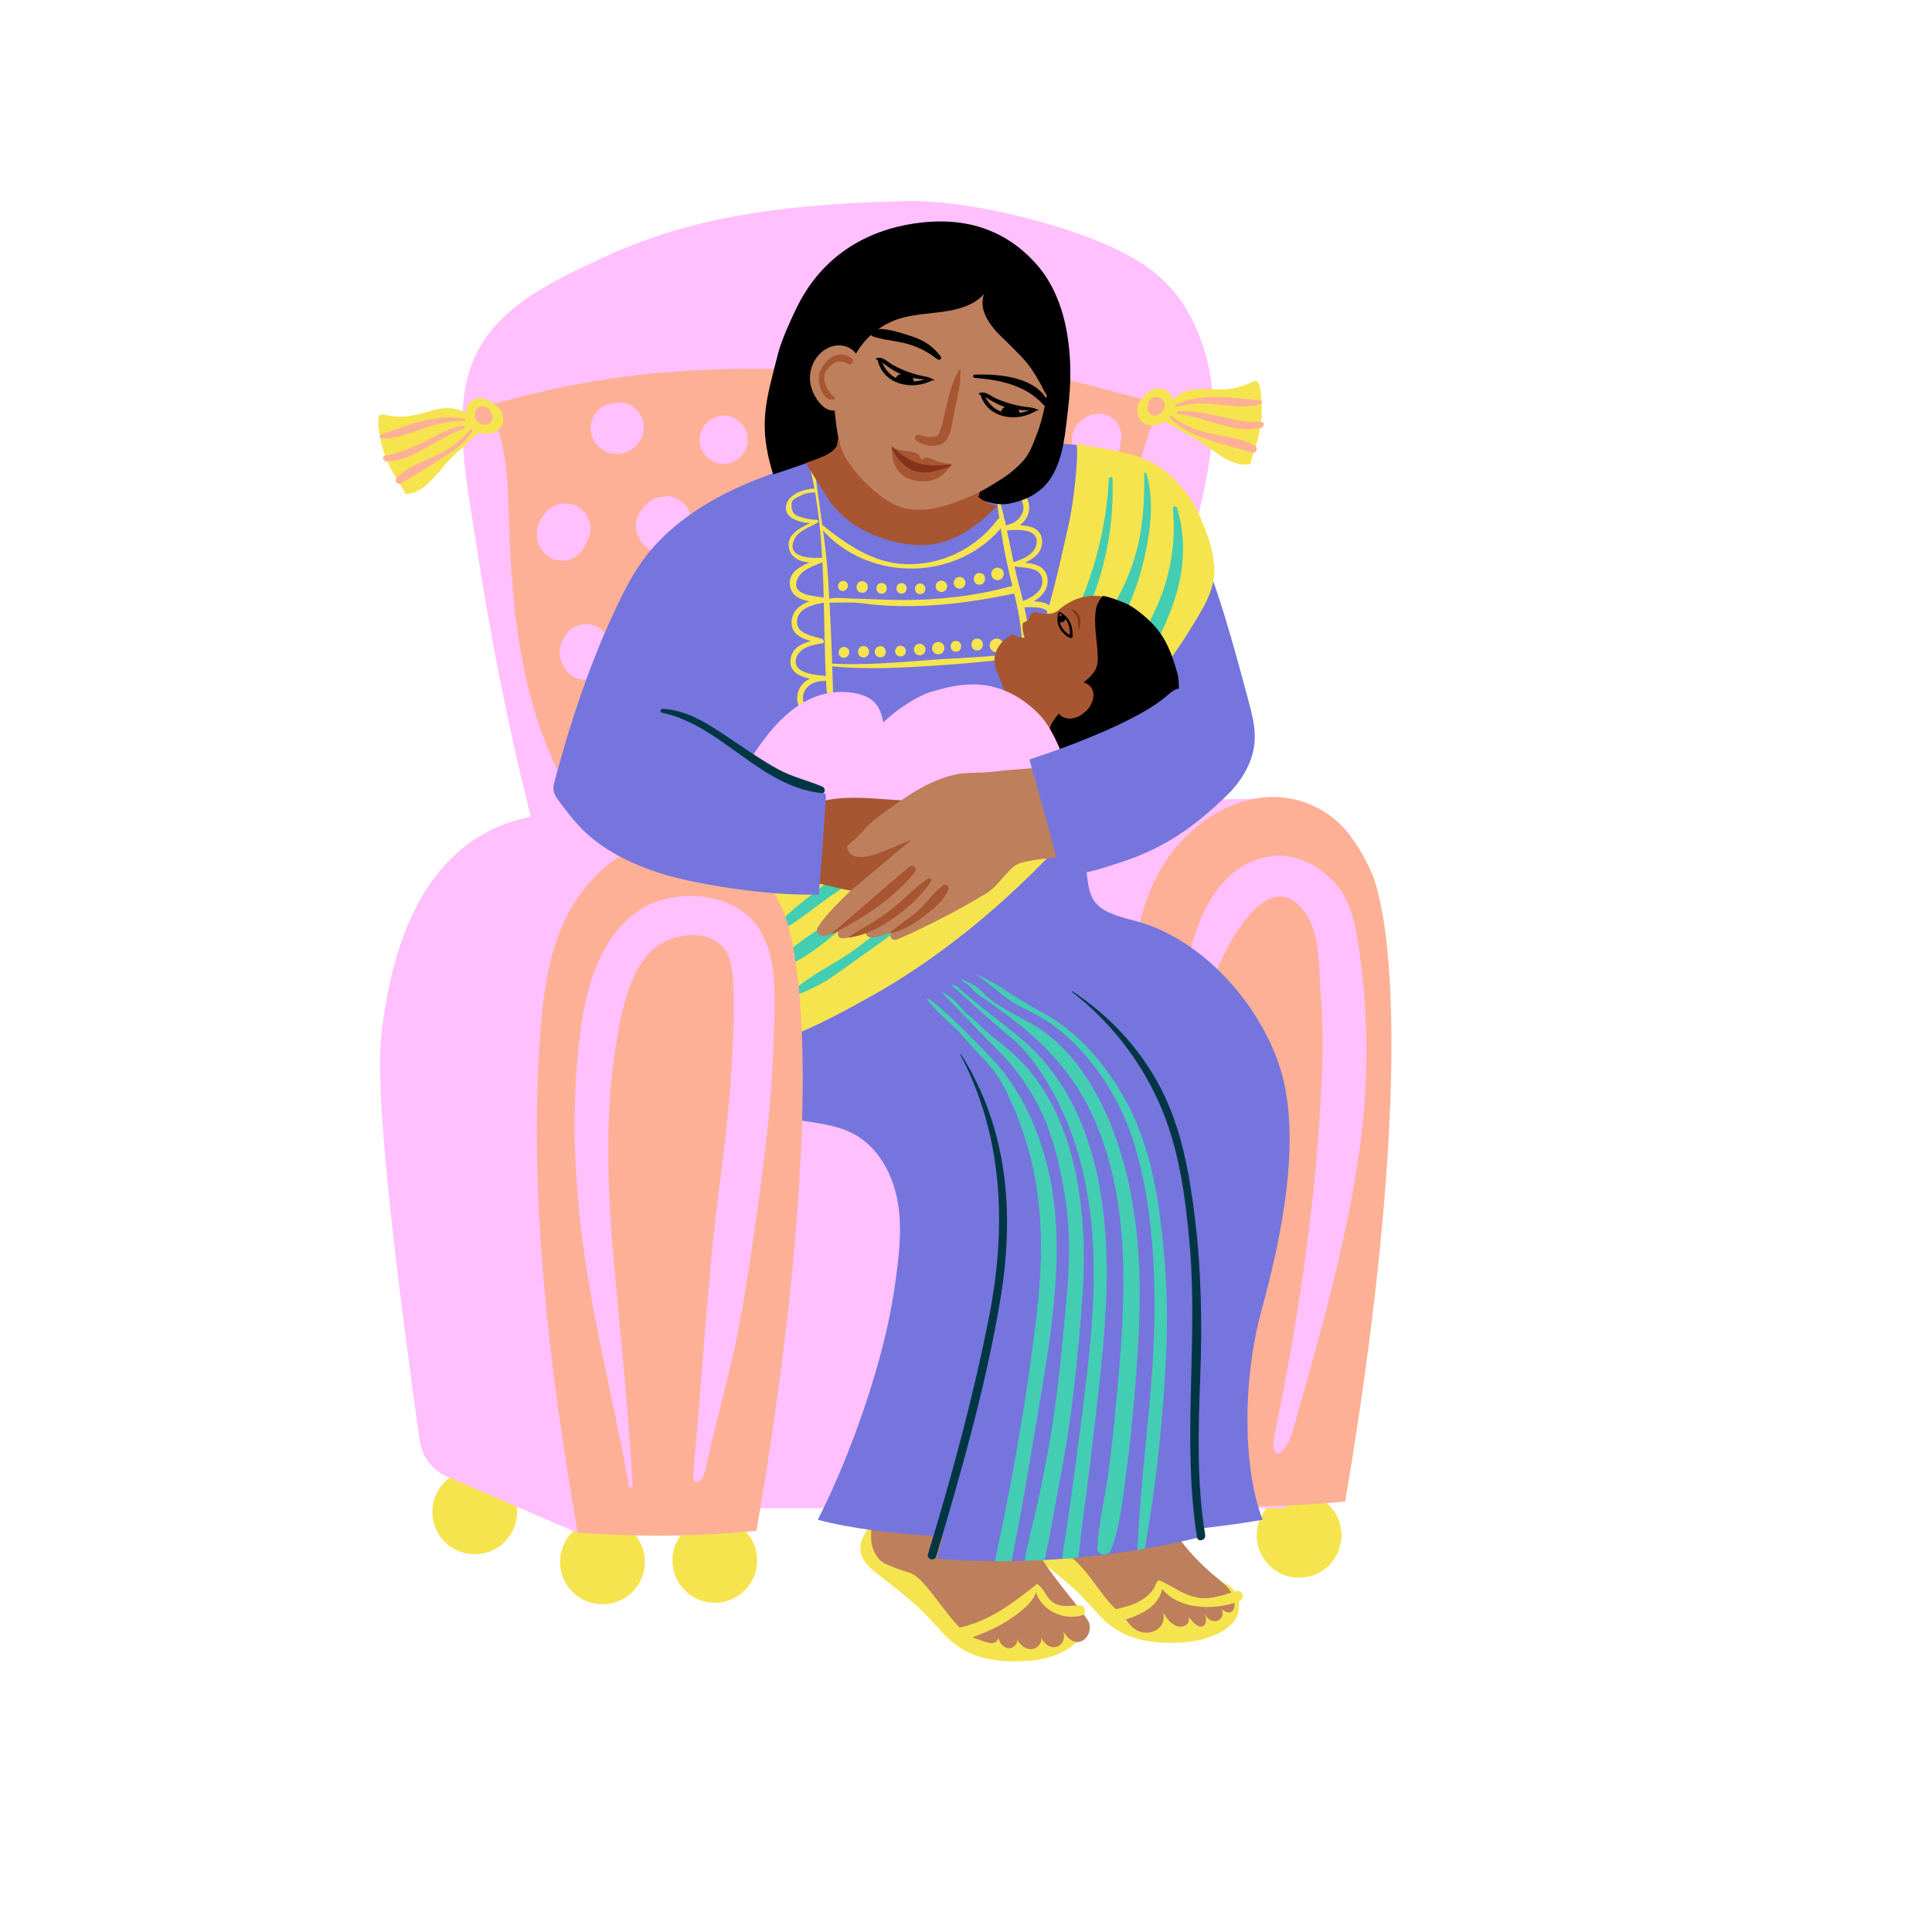 <?xml version="1.0" encoding="UTF-8"?>
<svg id="Illustrations" xmlns="http://www.w3.org/2000/svg" xmlns:xlink="http://www.w3.org/1999/xlink" viewBox="0 0 566.93 566.93">
  <defs>
    <style>
      .cls-1 {
        fill: none;
      }

      .cls-2 {
        fill: #43cdb3;
      }

      .cls-3 {
        fill: #f5e44e;
      }

      .cls-4 {
        fill: #003643;
      }

      .cls-5 {
        fill: #fdb095;
      }

      .cls-6 {
        fill: #7575dd;
      }

      .cls-7 {
        fill: #ffc0fd;
      }

      .cls-8 {
        fill: #84331a;
      }

      .cls-9 {
        fill: #a85631;
      }

      .cls-10 {
        fill: #be7f5d;
      }

      .cls-11 {
        clip-path: url(#clippath);
      }
    </style>
    <clipPath id="clippath">
      <path class="cls-1" d="M370.17,384.54c5.72-20.78,11.91-50.09,5.61-70.7-5.65-18.5-22.72-38.63-43.17-43.74-17.57-4.39-11.27-8.05-16.47-32.95l-121.17,75.57c11.57,8.1,24.96,13.57,38.89,15.89,5.71.95,11.67,1.43,16.76,4.2,7.28,3.96,11.54,12.07,12.88,20.25,1.34,8.17.18,16.53-.98,24.73-3.05,21.5-13.03,49.6-22.55,68.17,9.74,2.61,22.6,4.16,36.69,4.91-.53,2.19-1.1,4.37-1.75,6.52,26.23,2.02,52.77-.21,78.3-6.58-.13-.79-.26-1.57-.4-2.36,6.55-.73,12.53-1.57,17.69-2.48-5.72-14.77-6.03-40.64-.31-61.42Z"/>
    </clipPath>
  </defs>
  <path class="cls-3" d="M299.85,443.98c-3.66,5.88-.98,9.11,3.74,12.75,13.13,10.12,13.73,11.59,18.73,17.01,5.17,5.6,11,7.85,18.53,8.27,6.72.37,16.13-.54,20.86-5.79,3.93-4.36,1.42-12.27-5.01-12.09-4.79.13-8.73,2.33-13.64,1.55-4.31-.69-8.53-2.71-12.31-4.82-3.87-2.17-7.36-4.91-10.87-7.61-1.96-1.51-3.89-3.06-5.89-4.53-.96-.8-1.97-1.52-3.02-2.18-1.62-1.36-1.94-1.29-.96.21.41-5.65-7.48-7.07-10.16-2.75h0Z"/>
  <path class="cls-10" d="M302.76,437.53c-1.21,4.15-2.37,8.79-.39,12.62,1.62,3.12,3.14,3.29,6.39,4.63,3.25,1.33,4.26.84,6.83,3.24,3.76,3.5,6.45,8.1,9.76,12,1.47,1.74,3.33,3.19,4.75,4.92,1.35,1.63,2.28,3.16,4.45,3.86,1.91.61,4.18.26,5.62-1.14,1.44-1.4,1.81-3.87.62-5.48.51,1.1,1.17,2.13,1.96,3.05.7.82,1.53,1.57,2.55,1.92s2.25.21,3.01-.55.81-2.2-.05-2.85c.57.8,1.2,1.56,1.88,2.28.8.84,2.03,1.66,3.02,1.06,1.06-.64.79-2.22.39-3.39.36.54.74,1.1,1.26,1.49.91.67,2.27.72,3.15,0,.88-.71,1.1-2.15.4-3.03.88.66,2.06,1.35,3,.79.55-.33.81-1,.88-1.64.49-4.39-3.67-7.01-6.48-9.42-3.33-2.86-6.38-6.05-9.07-9.52-.91-1.17-1.79-2.38-2.43-3.72-1.94-4.04-1.6-8.76-1.21-13.22"/>
  <path class="cls-3" d="M339.94,463.81c-.76.55-.81,1.33-1.28,2.15-.75,1.31-1.86,2.34-3.1,3.18-2.8,1.91-5.98,2.64-9.25,3.25-2.4.44-1.4,4.37,1.02,3.71,3.85-1.06,8.3-2.39,11.23-5.28,1.35-1.33,3.98-5.56,1.53-7.01-.04-.02-.1-.03-.14,0h0Z"/>
  <path class="cls-3" d="M339.79,464.43c4.4,8.13,16.32,8.29,23.81,5.48,1.83-.69,1.14-3.51-.82-2.98-3.67.98-7.04,2.47-10.91,1.94-4.57-.63-7.45-3.28-11.45-5.06-.4-.18-.86.2-.63.63h0Z"/>
  <path class="cls-3" d="M254.15,449.42c-3.66,5.88-.98,9.11,3.74,12.75,13.13,10.12,13.73,11.59,18.73,17.01,5.17,5.6,11,7.85,18.53,8.27,6.72.37,16.13-.54,20.86-5.79,3.93-4.36,1.42-12.27-5.01-12.09-4.79.13-8.73,2.33-13.64,1.55-4.31-.69-8.53-2.71-12.31-4.82-3.87-2.17-7.36-4.91-10.87-7.61-1.96-1.51-3.89-3.06-5.89-4.53-.96-.8-1.97-1.52-3.02-2.18-1.62-1.36-1.94-1.29-.96.21.41-5.65-7.48-7.07-10.16-2.75h0Z"/>
  <path class="cls-10" d="M257.06,442.97c-1.21,4.15-2.37,8.79-.39,12.62,1.62,3.12,3.14,3.29,6.39,4.63,3.25,1.33,4.26.84,6.83,3.24,3.83,3.57,9.34,12.67,13.55,15.78,1.67,1.23,3.68,1.92,5.66,2.54.8.25,1.64.5,2.46.31.81-.19,1.55-.99,1.35-1.8.23,1.57,1.33,3.13,2.9,3.36,1.57.22,3.23-1.51,2.54-2.94.68,1.72,2.27,3.2,4.12,3.22,1.85.02,3.61-1.92,2.99-3.67.52,1.59,1.92,2.99,3.59,3.08,2.48.14,3.73-2.41,2.94-4.48,1.14,1.56,2.73,3.31,4.63,2.94,2.88-.55,3.99-4.27,2.54-6.44-1.86-2.75-4.15-5.47-6.24-8.1-5.34-6.71-10.17-13.83-14.43-21.28"/>
  <path class="cls-3" d="M304.19,464.94c-7.59,5.88-13.88,10.89-23.58,12.89-2.4.5-1.39,4.35,1.02,3.71,5.41-1.44,10.83-3.67,15.43-6.89,3.29-2.3,7.26-5.29,7.37-9.61,0-.13-.15-.17-.24-.1h0Z"/>
  <path class="cls-3" d="M303.88,465.35c-.33,2.91,2.28,6.14,4.7,7.48,2.77,1.54,5.53,2.01,8.66,1.26,1.69-.4,1.34-3.08-.41-3.04-2.6.06-4.85.69-7.3-.53-2.48-1.23-2.83-4.08-4.96-5.56-.32-.22-.65.08-.69.39h0Z"/>
  <circle class="cls-3" cx="139.31" cy="443.65" r="12.44"/>
  <circle class="cls-3" cx="209.75" cy="457.88" r="12.44"/>
  <circle class="cls-3" cx="176.78" cy="458.32" r="12.44"/>
  <circle class="cls-3" cx="381.21" cy="450.52" r="12.44"/>
  <polygon class="cls-7" points="377.46 442.55 217.98 442.55 217.98 236.92 374.95 234.29 377.46 442.55"/>
  <path class="cls-5" d="M403.79,259.76c-1.38-4.87-4.56-10.39-7.49-14.42-5.85-8.05-15.78-12.27-25.36-11.35-9.58.92-18.49,6.3-25.03,13.72-11.68,13.25-13.71,31.17-14.82,48.47-3.07,47.64,3.23,98.23,11.19,145.03,18.89,1.19,33.81,1.19,52.46-.62,14.67-86.35,17.05-152.54,9.06-180.83Z"/>
  <path class="cls-7" d="M354.81,290.81c2.65-9.09,16.85-40.04,28.6-22.38,3.9,5.86,3.6,15.61,4.09,22.4.61,8.29.72,16.61.38,24.92-1.43,34.8-6.71,70.77-13.79,104.75-1.85,8.87,3.07,7.46,5.41-1.08,5.05-18.4,18.75-62.64,20.96-96.31,1.03-15.74.48-31.46-2.02-47.05-1.11-6.93-2.83-13.41-8.1-18.42-4.69-4.47-10.89-7.28-17.43-6.37-17.45,2.44-24.16,23.62-25.31,38.57-.32,4.22,6.08,4.84,7.21.98h0Z"/>
  <path class="cls-6" d="M370.17,384.54c5.72-20.78,11.91-50.09,5.61-70.7-5.65-18.5-22.72-38.63-43.17-43.74-17.57-4.39-11.27-8.05-16.47-32.95l-121.17,75.57c11.57,8.1,24.96,13.57,38.89,15.89,5.71.95,11.67,1.43,16.76,4.2,7.28,3.96,11.54,12.07,12.88,20.25,1.34,8.17.18,16.53-.98,24.73-3.05,21.5-13.03,49.6-22.55,68.17,9.74,2.61,22.6,4.16,36.69,4.91-.53,2.19-1.1,4.37-1.75,6.52,26.23,2.02,52.77-.21,78.3-6.58-.13-.79-.26-1.57-.4-2.36,6.55-.73,12.53-1.57,17.69-2.48-5.72-14.77-6.03-40.64-.31-61.42Z"/>
  <path class="cls-3" d="M196.53,252.73c4.78,9.67,8.06,20.07,9.76,30.72.85,5.32,1.31,10.71,1.35,16.1.01,1.77.96,14.25.29,14.55,5.85-2.41,11.7-4.82,17.55-7.24,5.16-2.13,10.32-4.26,15.35-6.68,4.6-2.22,9.08-4.69,13.55-7.15,24.26-13.36,47.81-33.5,67.98-58.19"/>
  <path class="cls-2" d="M228.75,273.28c4.72-2.47,8.9-5.92,13.2-9.06,3.94-2.87,8.37-5.38,11.9-8.75,1.45-1.38-.39-3.46-2.04-2.65-4.71,2.3-8.96,6.14-13.11,9.34-3.89,3-7.82,6.01-10.96,9.79-.6.72.14,1.79,1.02,1.33h0Z"/>
  <path class="cls-2" d="M231.14,283.3c5.74-2.43,10.88-6.77,15.67-10.72,5.06-4.17,11.22-8.17,15.61-13.05.89-.99-.25-2.67-1.48-1.91-5.73,3.5-10.68,8.4-16.3,12.16-5.16,3.46-10.87,6.82-15.26,11.24-1.25,1.26.33,2.89,1.76,2.28h0Z"/>
  <path class="cls-2" d="M230.43,293.41c4.79-2.03,9.09-3.61,13.47-6.55,3.7-2.48,7.24-5.18,10.89-7.73,7.11-4.98,14.2-10.35,20.06-16.78,1.51-1.66-.78-3.93-2.45-2.45-6.61,5.85-12.79,12.15-19.86,17.49-3.5,2.64-7.25,4.93-11.04,7.13-4.15,2.42-7.68,5.26-11.59,8-.55.39-.08,1.15.52.89h0Z"/>
  <path class="cls-7" d="M333.06,222.04c5.39-20.46,10.78-40.93,16.17-61.39,5.05-19.16,10.07-39.78,3.94-58.57-5.44-16.67-14.43-24.29-29.78-30.82-15.35-6.53-40.93-12.7-57.44-12.26-30.35.8-60.11,3.26-88.02,16.17-16.02,7.41-33.32,15.25-39.52,31.77-5.73,15.27-1.05,36.7,1.38,52.82,5.73,38.05,14.03,75.7,24.83,112.63.22-1.21.43-2.42.65-3.63"/>
  <path class="cls-7" d="M209.55,246.82c-11.98-3.73-24.09-7.49-36.58-8.29-12.48-.81-25.56,1.59-35.71,9.2-16.92,12.68-22.87,35.14-25.34,55.62-2.54,20.99,7.43,91.58,11.18,119.13.68,4.97,3.9,9.16,8.41,10.96l38,16.37,40.04-202.99Z"/>
  <path class="cls-5" d="M231.03,270.69c-1.38-4.81-4.56-10.26-7.49-14.24-5.85-7.94-15.78-12.11-25.36-11.2-9.58.91-18.49,6.22-25.03,13.55-11.68,13.08-13.71,30.77-14.82,47.84-3.07,47.03,3.23,96.98,11.19,143.17,18.89,1.18,33.81,1.18,52.46-.61,14.67-85.24,17.05-150.59,9.06-178.51Z"/>
  <path class="cls-5" d="M321.43,174.52c6.21-18.69,12.42-37.37,18.64-56.06-28.56-7.7-52.71-14.37-80.03-14.03-9.91.12-18.86,4.27-28.77,3.96-58.33-1.85-87.47,12.16-88.83,10.06,6.46,9.97,6.61,22.58,6.94,34.46.79,28.74,4.23,58.62,19.69,82.85"/>
  <path class="cls-7" d="M175.49,194.05l.14-.34c-1.14,1.14-2.28,2.28-3.41,3.41l.24-.04c-2.39-2.39-4.79-4.79-7.18-7.18-.06.36-.13.73-.19,1.09l-.24,1.78c-.03.92.16,1.78.58,2.58.16.57.45,1.06.86,1.48.47.73,1.1,1.3,1.88,1.73,1.05.56,2.19.86,3.38.91.92.03,1.78-.16,2.58-.58.83-.27,1.55-.73,2.16-1.39.49-.51,1.13-1.31,1.4-1.77.4-.68.62-1.39.85-2.12.14-.45.28-.9.43-1.34l.26-1.92c.04-.99-.17-1.92-.62-2.78-.17-.61-.48-1.14-.93-1.59-.51-.79-1.18-1.41-2.03-1.86-1.13-.6-2.36-.93-3.64-.99-.99-.04-1.92.17-2.78.62-.9.29-1.67.79-2.32,1.49-.92.81-1.49,1.83-1.96,2.93-.44,1.03-.43,1.03-.58,2.15-.16,1.23-.11,1.88.18,3.24.23.96.67,1.79,1.32,2.5.52.8,1.21,1.43,2.07,1.9.59.25,1.17.49,1.76.74.98.31,1.96.35,2.94.13.66,0,1.28-.17,1.86-.5.91-.3,1.7-.8,2.37-1.52,1.35-1.47,2.09-3.19,2.16-5.21,0-.24.02-.49.05-.73l-.26,1.95c.03-.15.06-.28.12-.42l-.73,1.73.07-.13c-4.49-1.21-8.97-2.43-13.46-3.64-.08,1.41-.25,2.83.31,4.19,3.28-2.52,6.56-5.04,9.84-7.57-.36-.19-.71-.38-1.07-.58-1.8-.96-4.11-1.15-5.9,0-1.28.83-2.27,1.99-2.68,3.49s-.18,3.19.59,4.5c.52.88,1.22,1.58,2.1,2.1.91.53,1.89.79,2.95.8h.02c-1.41-.8-2.81-1.61-4.22-2.42l.14.31c.25.32.49.64.74.96l.96.74c.92.54,1.97.7,3.02.56.85-.11,1.56-.41,2.24-.93.36-.21.64-.49.85-.85.42-.46.7-.99.85-1.61h0Z"/>
  <path class="cls-7" d="M161.35,152.1c-.23.19-.75.9-.91,1.16-.56.87-.55,1.26-.67,2.14-.14,1.08-.02,2.05.4,3.06.5,1.18,1.29,2.16,2.4,2.83.9.54,2.06.84,3.11.82,3.14-.06,5.75-2.31,6.58-5.29.33-1.21.33-2.42,0-3.63-.21-.89-.62-1.66-1.22-2.32-.48-.74-1.12-1.33-1.92-1.76-1.07-.62-2.22-.93-3.45-.93-2.74-.2-5.63,1.87-6.95,4.18-.75,1.33-1.17,2.65-1.18,4.19,0,.89.04,1.85.39,2.68l.73,1.74,1.14,1.47c.49.38.98.76,1.47,1.14.83.53,1.74.82,2.7.86.64.17,1.29.17,1.93,0,.66,0,1.27-.17,1.84-.5.62-.17,1.15-.48,1.6-.94.79-.51,1.42-1.19,1.87-2.04.35-.71.71-1.42,1.06-2.13.25-.59.5-1.18.75-1.77.31-.98.35-1.97.13-2.95,0-.67-.17-1.29-.51-1.87-.3-.92-.81-1.71-1.53-2.38-.95-.87-2.05-1.51-3.27-1.9-.98-.31-1.97-.35-2.95-.13-.99.04-1.9.34-2.75.88-.59.45-1.28.87-1.79,1.42-.99,1.09-1.25,1.54-1.75,2.72s-.38.77-.54,2c-.03.2-.15.81-.15,1.18,0,.09,0,.17.01.26.05.61.13,1.55.3,2.14l.74,1.75c.38.49.76.99,1.14,1.48.29.29,1.2.98,1.55,1.18.28.16,1.47.67,1.77.75.63.08,1.26.17,1.89.25.63-.08,1.26-.17,1.89-.25.56-.24,1.13-.48,1.69-.72l1.44-1.11c.31-.3.17-.17.69-.84.45-.46.77-.99.94-1.61.2-.29.33-.6.38-.94.03-.1.05-.21.09-.31-.25.59-.5,1.18-.74,1.76.32-.75.66-1.49.97-2.25-.25.59-.5,1.19-.75,1.78.06-.12.12-.22.2-.33l-1.16,1.5c.05-.07.11-.13.18-.19-4.13-2.4-8.25-4.8-12.38-7.21-.27.75-.54,1.49-.81,2.24,4.43-.58,8.86-1.16,13.29-1.74-.04-.07-.08-.14-.11-.21.24.58.49,1.16.73,1.73-.04-.12-.07-.22-.09-.34.09.64.17,1.28.26,1.92-.02-.23-.02-.47,0-.71l-.26,1.9c.02-.16.06-.31.11-.46l-.71,1.68c.06-.15.13-.28.22-.41-.36.47-.72.94-1.09,1.41.23-.29.46-.58.69-.88.43-.43.72-.94.89-1.52.13-.3.25-.6.38-.91-.23.54-.46,1.09-.69,1.63l.04-.07c-3.77-.49-7.53-.98-11.3-1.48.04.11.07.2.09.31-.07-.54-.14-1.08-.22-1.61,0,.07,0,.15,0,.22l.21-1.59c-.02.11-.04.21-.08.32l.59-1.41c-.03.07-.06.13-.1.19.3-.39.61-.78.91-1.18-.04.06-.09.11-.15.16l1.16-.9-.09.06,2.88-.78h-.08c.5.07,1.01.14,1.51.21l-.08-.02,1.35.57-.07-.03c.38.29.76.59,1.14.88-.04-.03-.08-.07-.11-.11.29.38.58.75.87,1.13-.16-.29-.69-1.03-.96-1.23-.5-.53-1.08-.91-1.76-1.13-.65-.34-1.36-.5-2.11-.47-.49.07-.97.13-1.46.2-.93.26-1.73.73-2.42,1.41h0Z"/>
  <path class="cls-7" d="M191.09,151.06c-.29.4-.58.8-.87,1.21,1.71-.98,3.42-1.96,5.13-2.94l-.2.02c-1.18,0-2.28.3-3.3.89-.98.58-1.76,1.36-2.35,2.35-.82,1.56-1.14,3.31-.66,5.04.44,1.59,1.59,3.08,3.01,3.91,1.02.59,2.12.89,3.3.89,1.18,0,2.28-.3,3.3-.89.56-.27,1.14-.78,1.6-1.19.12-.1.22-.21.32-.32,1.09-1.19,1.5-2.03,2.07-3.53.42-1.12.4-2.32.45-3.49.04-1.01-.17-1.96-.63-2.84-.3-.91-.8-1.7-1.52-2.37-1.35-1.24-3.3-2.35-5.21-2.16-1.62.17-3.1.28-4.49,1.27-1.81,1.29-1.98,1.6-3.36,3.38-.27.63-.53,1.26-.8,1.89-.33,1.05-.38,2.1-.14,3.16,0,.71.18,1.38.54,2,.32.98.87,1.83,1.64,2.55,1.91,2.18,5.35,2.97,8.06,2.18.62-.26,1.25-.53,1.87-.79l1.59-1.22c.41-.53.82-1.06,1.22-1.59.57-.9.88-1.87.93-2.91.19-.69.19-1.39,0-2.08,0-.71-.18-1.37-.53-1.98-.19-.66-.52-1.24-1.01-1.73-.55-.85-1.28-1.53-2.2-2.02-.06-.05-.12-.09-.19-.12.53.41,1.07.82,1.6,1.23l-.08-.08c.41.53.82,1.07,1.24,1.6l-.06-.1c.27,2.03.53,4.07.8,6.1.04-.24.1-.46.18-.69-.26.62-.52,1.23-.78,1.85.38-.85.73-1.72,1.07-2.59-3.6,1.47-7.21,2.93-10.81,4.4l.12.07c-.49-.38-.98-.76-1.47-1.14l.12.09-1.13-1.46c.09.13.16.25.23.39-.24-.57-.48-1.13-.72-1.7.1.24.16.47.2.73-.08-.61-.16-1.23-.25-1.84.02.2.01.4-.01.6l.24-1.8c-.04.2-.09.39-.17.58l.67-1.58c-.05.09-.09.18-.13.28,3.42-.44,6.85-.88,10.27-1.32l-.22-.2c.58,1.4,1.16,2.8,1.74,4.2v-1.44c.03-2.31-1.7-4.76-4.02-5.29-.96-.22-1.95-.22-2.92,0-1.43.33-2.46,1.39-3.28,2.52h0Z"/>
  <path class="cls-7" d="M181.03,119.51s-.09,0-.13,0c-.58.08-1.17.16-1.75.24-.02,0-.05,0-.07.01-.29.09-.57.21-.83.35-.28.11-.56.23-.84.36-1.02.6-1.83,1.42-2.44,2.44-.26.55-.49,1.11-.71,1.68-.28.91-.32,1.81-.12,2.72.04.91.31,1.75.81,2.53l1.07,1.38c.85.84,1.85,1.43,3.01,1.75.04,0,.07.01.11.02.61.08,1.21.16,1.82.24h.06s.09,0,.13,0c.28-.02,1.62-.19,1.89-.26.35-.09.69-.27,1.01-.41.36-.15.71-.25,1.02-.46.47-.37.95-.73,1.42-1.1l.04-.04s.05-.05.08-.08l.04-.04,1.11-1.44s.05-.06.07-.09c.36-.58.62-1.23.8-1.89,0-.04.02-.07.03-.11.06-.33.1-.66.13-.99.06-.34.1-.68.13-1.02.04-1-.17-1.93-.62-2.79-.29-.9-.79-1.67-1.5-2.33-.49-.38-.98-.75-1.47-1.13-1.13-.66-2.35-.98-3.66-.99-.79.09-1.58.17-2.37.32-.17.03-.35.06-.51.11-1.26.35-2.36.99-3.29,1.91-.92.93-1.56,2.02-1.91,3.29-.71,2.56.04,5.37,1.91,7.24,1.88,1.88,4.68,2.62,7.24,1.91,1.26-.35,2.36-.99,3.29-1.91.92-.93,1.56-2.02,1.91-3.29.21-.65.33-1.11.29-1.98-.02-.4-.19-1.53-.27-1.92,0-.02-.01-.04-.02-.06-1.14,2.8-2.28,5.61-3.42,8.41.15-.08.29-.19.44-.28.63-.42,1.22-.92,1.82-1.39-3.79-.49-7.58-.98-11.38-1.47l.02.05c-.24-.58-.49-1.15-.73-1.73.03.07.05.14.06.21-.09-.63-.17-1.27-.26-1.9,0,.07,0,.14,0,.22l.25-1.89c-.01.09-.04.18-.07.27l.71-1.68c-.03.07-.07.13-.11.19l1.09-1.41c-.05.06-.1.11-.15.16l1.4-1.08s-.09.06-.14.09l1.64-.69s-.07.03-.11.04c2.79,1.59,5.59,3.17,8.38,4.76-.06-.31-.18-.6-.35-.87-.27-.84-.74-1.57-1.41-2.19-.02-.02-.05-.04-.07-.07.35.45.69.9,1.04,1.34-.02-.03-.05-.07-.06-.11l.65,1.54v-.03c-.23-.51-.44-1.02-.65-1.52-.4-.74-.95-1.34-1.64-1.79-.4-.4-.87-.67-1.41-.82-.76-.4-1.58-.58-2.46-.55h0Z"/>
  <path class="cls-7" d="M327.06,131.89c.02-.05.05-.1.08-.14-.33.43-.67.86-1,1.29l.08-.07c-.43.33-.87.67-1.3,1,.05-.04.11-.08.18-.11-.52.22-1.03.43-1.55.65.14-.05.27-.08.42-.1-.58.08-1.17.16-1.75.24.07,0,.14-.02.21-.02-.59-4.35-1.18-8.7-1.77-13.06-.74.28-1.52.54-2.21.93-1.08.6-2.29,1.7-2.87,2.81-.7,1.34-1.09,2.48-1.09,4.01,0,2.55,1.32,5.22,3.65,6.41,1.11.64,2.3.97,3.59.97,1.28,0,2.48-.33,3.59-.97,1.07-.63,1.92-1.48,2.55-2.55.64-1.11.97-2.3.97-3.59.12-1.4-.48-2.66-1.06-3.87l.72,1.7c-.02-.06-.04-.12-.05-.18l.25,1.89c0-.07,0-.14,0-.2l-.25,1.88c.04-.21.07-.41.15-.61l-.69,1.64c.08-.17.16-.33.25-.48.22-.53.45-1.06.67-1.59.28-.88.32-1.77.12-2.65,0-.6-.15-1.16-.45-1.68-.27-.82-.73-1.54-1.37-2.14l-1.35-1.04c-.53-.22-1.06-.45-1.59-.67-.88-.28-1.77-.32-2.65-.12-.88.04-1.71.3-2.47.79-.55.39-1.1.77-1.6,1.23-.28.26-.49.58-.73.89-.65.84-.91,1.18-1.25,2.37-.18.63-.31,1.31-.26,1.96l.23,1.69c.2.83.57,1.54,1.14,2.16.28.48.66.86,1.14,1.14.61.56,1.33.94,2.16,1.14.56.08,1.12.15,1.69.23.56-.08,1.12-.15,1.69-.23.83-.2,1.54-.57,2.16-1.14.69-.45,1.24-1.04,1.63-1.78h0Z"/>
  <path class="cls-6" d="M245.19,133c-10.6,3.18-21.26,6.37-31.2,11.25-9.94,4.87-19.21,11.55-25.64,20.56-2.71,3.8-4.88,7.96-6.91,12.17-7.99,16.6-13.86,34.17-18.62,51.97-.27,1-.53,2.04-.37,3.07.19,1.2.94,2.22,1.67,3.19,2.01,2.68,4.03,5.36,6.36,7.76,6.28,6.48,14.67,10.49,23.25,13.28,8.86,2.88,30.95,6.77,46.57,6.22"/>
  <path class="cls-6" d="M302.06,240.05c-3.12-3.16-6.23-6.32-9.35-9.47-1.46-1.48-2.93-2.97-4.69-4.06-4.08-2.52-9.16-2.61-13.96-2.54-5.9.09-11.87.33-17.55,1.91-3.71,1.04-7.24,2.63-10.9,3.85-4.97,1.66-10.15,2.61-15.31,3.56.03-6.05,1.53-11.38,1.86-17.29.42-7.55.66-15.11,1.09-22.66.87-15.1,2.01-30.18,3.43-45.23.16-1.66.34-3.38,1.25-4.78.85-1.31,2.24-2.16,3.62-2.89,8.64-4.58,18.56-5.99,28.25-7.26,21.39-2.81,51.84-7.9,70.25,6.31,5.45,4.21,7.89,10.97,10.58,17.17,6.83,15.76,11.29,32.41,15.72,48.97,1.01,3.79,2.04,7.66,1.83,11.58-.33,6.23-3.79,11.96-8.28,16.29-8.93,8.61-17.67,15.18-30.87,19.47-6.8,2.21-11.26,3.91-18.39,3.5-1.79-9.09-7.05-23.37-8.84-32.46"/>
  <g>
    <path class="cls-3" d="M237.57,136.76c5.28,21.26,3.62,44.3,4.99,66.01.08,1.19,1.91,1.22,1.88,0-.3-11.1-.73-22.22-1.45-33.3-.72-11.08-2.84-21.89-4.02-32.9-.11-1.04-1.65-.82-1.4.19h0Z"/>
    <path class="cls-3" d="M292.7,147.95c.88,7.53,2.17,15.25,4.03,22.61,1.13,4.46,2.15,8.66,2.74,13.26.45,3.51.6,7.15,1.63,10.55.2.67,1.16.52,1.2-.16.38-7.23-1.35-15.36-3.23-22.33-2.14-7.94-3.28-16.11-5.44-24.04-.13-.49-.98-.41-.92.12h0Z"/>
    <path class="cls-3" d="M239.13,143.41c-3.1-.12-8.72,1.83-8.51,5.84.2,3.76,6.44,4.55,9.16,4.16l-.33-.79c-3.04,1.68-8.63,3.39-7.99,7.95.64,4.49,6.07,4.76,9.55,4.5l-.35-1.3c-3.48,1.59-9.75,3.09-8.82,8.28.76,4.28,6.17,4.56,9.56,4.9-.07-.53-.14-1.05-.21-1.58-3.83.87-8.68,2.35-8.91,7.07s5.21,5.6,8.68,6.34v-1.26c-3.82.59-8.82,1.68-9.03,6.47s6.33,5.35,9.79,5.82l.2-1.49c-3.01-.12-6.25,1.17-7.51,4.11s0,6.28,2.74,7.79c.93.51,1.77-.91.84-1.43-2.28-1.27-3.08-4.2-1.64-6.41,1.21-1.85,3.45-2.58,5.56-2.55.99.01.96-1.43,0-1.52-2.57-.24-9.65-.74-8.24-5.24.97-3.11,4.85-3.88,7.63-4.31.7-.11.53-1.06,0-1.26-2.7-.98-7.79-1.36-7.42-5.36.34-3.69,4.74-4.77,7.74-5.24.77-.12.76-1.41,0-1.55-2.86-.52-9.74-.69-7.59-5.45,1.34-2.96,4.59-3.67,7.34-4.95.62-.29.32-1.36-.35-1.3-3,.25-10.72.04-7.8-5.62,1.22-2.37,4.54-3.38,6.68-4.68.38-.23.21-.79-.22-.81-1.18-.06-2.39-.19-3.54-.5-2.15-.58-3.58-.78-3.86-3.22-.27-2.29.98-2.51,2.91-3.51,1.22-.64,2.6-.81,3.95-.79.73.01.72-1.1,0-1.13h0Z"/>
    <path class="cls-3" d="M307.32,209.3c3.07-.41,8.27-3.3,7.38-7.21-.84-3.67-7.13-3.38-9.74-2.53l.47.72c2.71-2.18,7.92-4.83,6.5-9.2-1.4-4.32-6.8-3.64-10.18-2.79.19.41.38.81.57,1.22,3.15-2.17,9.07-4.72,7.27-9.67-1.49-4.09-6.86-3.44-10.26-3.18l.48,1.52c3.63-1.51,8.15-3.81,7.57-8.5-.56-4.57-6.1-4.62-9.64-4.75l.22,1.24c3.67-1.24,8.4-3.17,7.78-7.93-.62-4.81-7.15-4.18-10.64-4.05l.06,1.5c2.99-.4,5.96-2.23,6.69-5.34.73-3.11-1.07-6.19-4.04-7.21-1.01-.35-1.59,1.2-.58,1.55,2.47.86,3.76,3.6,2.71,6.03-.88,2.03-2.96,3.13-5.04,3.46-.98.16-.7,1.57.26,1.5,2.57-.21,9.63-.93,9.02,3.75-.43,3.23-4.11,4.65-6.77,5.55-.67.23-.34,1.14.22,1.24,2.83.51,7.91,0,8.23,4,.3,3.7-3.85,5.51-6.72,6.5-.74.25-.5,1.52.27,1.52,2.91.02,9.72-.99,8.41,4.06-.81,3.14-3.9,4.41-6.38,6.13-.56.39-.09,1.39.57,1.22,2.92-.76,10.55-1.88,8.65,4.2-.8,2.55-3.9,4.11-5.77,5.76-.33.29-.07.81.35.76,1.17-.14,2.39-.22,3.57-.11,2.22.2,3.66.16,4.36,2.51.66,2.21-.53,2.64-2.26,3.96-1.1.84-2.42,1.25-3.76,1.46-.72.11-.52,1.21.19,1.11h0Z"/>
    <path class="cls-3" d="M240.82,154.94c14.09,16.35,40.85,15.76,53.91-1.19.94-1.21-1.14-2.42-2.06-1.21-6.36,8.42-16.34,13.37-26.99,13-9.31-.33-17.16-5.67-24.13-11.33-.51-.42-1.17.22-.73.73h0Z"/>
    <path class="cls-3" d="M242.81,176.86c3.72.03,7-.28,10.77.24,4.77.65,9.58.83,14.39.75,9.94-.15,19.67-1.61,29.39-3.64,1.42-.3.82-2.58-.6-2.19-10.28,2.81-20.98,4.05-31.63,4.06-4.82,0-9.63-.34-14.45-.4-2.48-.03-5.62-.65-7.99.19-.52.18-.46.99.13.99h0Z"/>
    <path class="cls-3" d="M243.54,195.47c11.35,1.17,22.89.42,34.24-.39,5.46-.39,10.91-.9,16.35-1.49,2.3-.25,5.39-.07,7.51-1.15.84-.43.24-1.68-.62-1.48-8.06,1.85-16.79,1.93-25,2.48-10.7.73-21.76,1.92-32.48,1.25-.5-.03-.49.72,0,.77h0Z"/>
    <path class="cls-3" d="M246.71,170.63c-.13.06-.25.16-.35.27-.19.2-.32.42-.4.68-.04.14-.06.3-.06.45-.02.48.28.99.7,1.22l.32.14c.18.06.36.06.54.02.12,0,.24-.03.34-.09.17-.05.31-.15.44-.28h0c-.09.07-.18.14-.28.21.23-.17.36-.25.51-.51.13-.22.1-.24.15-.37l-.14.33s.02-.03.03-.04l-.22.28s.02-.02.04-.04l-.28.22s.02-.01.03-.02l-.34.14s.03-.01.05-.01c.24-.07.45-.19.63-.36l.22-.29c.13-.22.19-.46.19-.72,0-.2-.03-.38-.12-.55-.06-.18-.15-.33-.29-.46-.13-.14-.28-.24-.46-.29-.17-.09-.35-.13-.55-.12-.26,0-.49.07-.72.19h0Z"/>
    <path class="cls-3" d="M253,173.96c2.2,0,2.21-3.42,0-3.42s-2.21,3.42,0,3.42h0Z"/>
    <path class="cls-3" d="M258.71,174.22c2.02,0,2.02-3.14,0-3.14s-2.02,3.14,0,3.14h0Z"/>
    <path class="cls-3" d="M264.56,174.2c1.99,0,1.99-3.09,0-3.09s-1.99,3.09,0,3.09h0Z"/>
    <path class="cls-3" d="M270.01,174.35c2.02,0,2.02-3.14,0-3.14s-2.02,3.14,0,3.14h0Z"/>
    <path class="cls-3" d="M277.88,172.51h0c.07-.23.08-.45.03-.67-.01-.22-.08-.43-.2-.62l-.26-.34c-.21-.21-.45-.35-.74-.43h-.06c-.15-.03-.29-.05-.44-.07-.23,0-.44.04-.64.14-.14.04-.26.11-.36.21-.18.12-.32.27-.43.46l-.17.39-.06.44c0,.23.04.44.14.64.07.2.18.38.34.53l.04.04c.21.21.45.35.74.43.22.07.44.08.67.03.22-.01.43-.08.62-.2.25-.15.45-.35.6-.6.07-.13.12-.26.17-.4h0Z"/>
    <path class="cls-3" d="M281.59,172.74c.24,0,.46-.04.66-.15.21-.07.4-.19.55-.36.17-.16.29-.34.36-.55.11-.21.16-.43.15-.66l-.06-.46c-.08-.29-.23-.55-.44-.76l-.35-.27c-.27-.16-.56-.23-.87-.24-.24,0-.46.04-.66.15-.21.07-.4.19-.55.36-.17.16-.29.34-.36.55-.11.21-.16.43-.15.66l.06.46c.08.29.23.55.44.76l.35.27c.27.16.56.23.87.24h0Z"/>
    <path class="cls-3" d="M287.41,171.57c2.2,0,2.21-3.42,0-3.42s-2.21,3.42,0,3.42h0Z"/>
    <path class="cls-3" d="M292.72,170.25c.25,0,.49-.04.71-.16.23-.07.42-.2.59-.38.18-.17.31-.36.38-.59.11-.22.17-.45.16-.71l-.07-.49c-.09-.31-.24-.58-.47-.81l-.37-.29c-.29-.17-.59-.25-.93-.25-.25,0-.49.04-.71.16-.23.07-.42.2-.59.38-.18.17-.31.36-.38.59-.11.22-.17.45-.16.71l.07.49c.09.31.24.58.47.81l.37.29c.29.17.59.25.93.25h0Z"/>
    <path class="cls-3" d="M246.12,191.38l-.02.17.05.4.15.36.23.3c.14.15.3.25.48.31.12.07.24.1.38.1.13.04.26.04.4,0,.13,0,.26-.03.38-.1.18-.06.34-.16.48-.31l.13-.12c.19-.19.33-.42.4-.69.07-.28.07-.55,0-.83-.07-.26-.21-.49-.4-.69-.14-.15-.31-.26-.5-.32-.19-.1-.39-.14-.6-.13-.28,0-.54.07-.79.21-.23.14-.42.32-.56.56-.14.24-.21.51-.21.79h0Z"/>
    <path class="cls-3" d="M253.4,192.92c2.16,0,2.16-3.35,0-3.35s-2.16,3.35,0,3.35h0Z"/>
    <path class="cls-3" d="M258.32,192.9c.42,0,.87-.18,1.17-.48.16-.15.28-.33.34-.53.1-.2.15-.41.14-.64-.02-.43-.16-.87-.48-1.17s-.72-.48-1.17-.48c-.42,0-.87.18-1.17.48-.16.15-.28.33-.34.53-.1.2-.15.41-.14.64.02.43.16.87.48,1.17s.72.48,1.17.48h0Z"/>
    <path class="cls-3" d="M264.24,192.66c.22,0,.42-.04.61-.14.2-.06.37-.17.51-.33.16-.14.27-.32.33-.51.1-.19.15-.39.14-.61l-.06-.42c-.08-.27-.21-.5-.41-.7l-.32-.25c-.25-.14-.52-.22-.8-.22-.22,0-.42.04-.61.14-.2.06-.37.17-.51.33-.16.14-.27.32-.33.51-.1.19-.15.39-.14.61l.06.42c.08.27.21.5.41.7l.32.25c.25.14.52.22.8.22h0Z"/>
    <path class="cls-3" d="M269.87,192.3c.24,0,.46-.04.66-.15.21-.07.4-.19.55-.35.17-.15.28-.34.35-.55.11-.2.16-.42.15-.66l-.06-.45c-.08-.29-.23-.54-.44-.75l-.35-.27c-.27-.15-.55-.23-.86-.23-.24,0-.46.04-.66.15-.21.07-.4.19-.55.35-.17.15-.28.34-.35.55-.11.2-.16.42-.15.66l.06.45c.08.29.23.54.44.75l.35.27c.27.15.55.23.86.23h0Z"/>
    <path class="cls-3" d="M275.32,192c.25,0,.48-.04.7-.16.23-.07.42-.2.58-.38.18-.16.3-.36.38-.58.11-.22.17-.45.16-.7l-.06-.48c-.09-.31-.24-.57-.47-.8l-.37-.28c-.28-.16-.59-.25-.92-.25-.25,0-.48.04-.7.16-.23.07-.42.2-.58.38-.18.16-.3.36-.38.58-.11.22-.17.45-.16.7l.06.48c.09.31.24.57.47.8l.37.28c.28.16.59.25.92.25h0Z"/>
    <path class="cls-3" d="M280.5,191.25c2.05,0,2.05-3.19,0-3.19s-2.05,3.19,0,3.19h0Z"/>
    <path class="cls-3" d="M286.74,190.86c2.23,0,2.24-3.47,0-3.47s-2.24,3.47,0,3.47h0Z"/>
    <path class="cls-3" d="M290.5,188.85v.05c-.11.35-.11.71-.01,1.06.09.34.27.63.51.88.25.25.54.42.88.51.35.09.71.09,1.06,0h.05c.34-.11.64-.28.89-.53.25-.25.43-.55.52-.89.1-.36.1-.72,0-1.08-.1-.34-.27-.64-.52-.89-.25-.25-.55-.43-.89-.52-.36-.1-.72-.1-1.08,0-.34.1-.64.27-.89.52-.25.25-.43.55-.52.89h0Z"/>
    <path class="cls-3" d="M243.3,185.19c.06,0,.06-.09,0-.09s-.06.09,0,.09h0Z"/>
  </g>
  <path class="cls-3" d="M330.45,207.69c7.18-6.49,13.38-14.06,18.39-22.34,3.31-5.48,7.85-11.86,7.49-18.58-.36-6.69-2.71-12.06-5.57-17.99-1.1-2.28-3.44-5.09-5.11-6.99-2.45-2.79-5.58-5.13-8.96-6.66-6.33-2.85-13.97-3.59-20.81-4.81.8,3.41-1.05,18.09-2.16,23.01-3.21,14.21-5.94,27.53-11.64,40.93,6.4,2.82,12.8,5.64,19.2,8.46,3.19,1.41,6.42,2.83,9.18,4.97Z"/>
  <path class="cls-2" d="M325.4,140.49c-.77,15.09-4.96,30.55-11.96,43.9-.85,1.63,1.61,3.07,2.47,1.44,7.56-14.36,11.05-29.17,10.57-45.34-.02-.7-1.04-.69-1.08,0h0Z"/>
  <path class="cls-2" d="M335.78,138.93c.05,9.66-.48,18.4-3.81,27.61-2.88,7.96-7.5,15.11-11.42,22.57-1.24,2.37,2.22,4.43,3.6,2.11,4.54-7.65,8.73-15.95,10.94-24.61,2.22-8.68,3.97-19.03,1.27-27.76-.1-.32-.6-.27-.6.08h0Z"/>
  <path class="cls-2" d="M344.18,149.19c.89,9.43-.51,18.52-4.07,27.28-1.6,3.93-3.64,7.73-5.83,11.37-2.08,3.43-4.92,6.53-6.43,10.24-.53,1.31,1.34,2.77,2.48,1.91,6.55-4.97,11.02-14.84,13.79-22.41,3.33-9.11,4.16-19.25,1.27-28.55-.19-.62-1.26-.55-1.2.16h0Z"/>
  <path d="M313.45,119.75c-.83,6.79-1.27,14.49-5,20.38-2.85,4.5-7.4,6.75-12.54,7.68-2.07.37-4,.04-6-.5-.49-.13-3.9-1.18-3.87-1.77.09-1.66.45.17-.15-1.39-9.59,2.13-19.57-.64-28.69-4.29-2.63-1.06-5.28-2.2-8.1-2.54-5.24-.62-2.66-5.46-7.47-3.29-1.86.84-13.56,4.89-14.78,5.15-4.42-14.51-2.23-21.02,1.51-35.61.94-3.68,3.74-9.85,5.4-13.26,7.49-15.34,20.59-22.69,34.66-24.76,14.07-2.07,26.41,1.38,35.85,12.14,9.44,10.76,10.92,27.79,9.17,42.06Z"/>
  <path class="cls-9" d="M335.49,220.22c7.54-4.28,11.06-13.19,9.65-22.28,0-.05-.01-.1-.02-.15-.02-.13-.04-.26-.07-.39-.1-.59-.22-1.18-.37-1.77-.03-.11-.05-.23-.08-.34-.02-.07-.04-.14-.06-.21-.1-.36-.2-.72-.32-1.09,0-.02-.01-.04-.02-.05-.01-.04-.02-.07-.04-.1-.13-.42-.28-.83-.44-1.25-.13-.35-.27-.69-.41-1.02-.14-.34-.29-.67-.44-1-.03-.07-.07-.14-.1-.21-.28-.59-.58-1.17-.9-1.74-1.73-3.05-4.03-5.77-6.73-7.92-6.67-5.31-15.12-8.68-23.31-2.66-.3.22-1.07.89-1.37,1.12-1.71,1.29-3.69,1.04-5.78.61-.66-.13-1.04-.25-1.62.02-.91.43-.81,1.21-1.23,1.97-.38.69-1.28.63-1.63,1.09-.12.16-.13.62-.14.83-.03,1.18.25,2.36.57,3.48-1.24.01-2.53-.46-3.62-1.05-.87.57-1.74,1.15-2.5,1.85-1.34,1.24-2.3,2.91-2.61,4.71-.52,3.04,1.33,5.74,2.29,8.51.28.81.45,1.66.51,2.5.12,1.77-.65,2.6-1.83,3.59-.2.16-.4.35-.46.61-.04.22.03.46.11.69,1.4,4.02,4.11,7.58,7.42,10.18,3.31,2.6,7.19,4.27,11.13,5.12,1.01-.9,2.04-1.97,3.1-2.78.7-.53,1.58-.64,2.47-.65,6.11,2.92,13.04,3.09,18.85-.2Z"/>
  <path class="cls-9" d="M247.02,112.59c.22,7.66-.6,15.35-2.43,22.73-.12.47-.24.95-.19,1.43.03.35.15.67.27.99,2.62,7.04,7.86,12.72,14.07,15.93,4.62,2.39,8.81,2.88,13.99,1.86,10.23-2.02,14.16-8.47,14.29-9.19,1.14-5.9,5.81-13.8,8.55-19.01-.05.71-.18,1.41-.39,2.08"/>
  <path class="cls-9" d="M245.79,130.48c-1.59,3.09-6.03,4.1-9.24,5.39.23.73,6.02,9.82,6.6,10.72,6.55,10.18,21.78,14.44,30.39,13.14,7.43-1.12,13.83-5.87,19.07-11.25-6.19-1.6-8.46-5.22-8.34-8.56-.02.15,4.44-.03,4.42.12"/>
  <path class="cls-10" d="M291.76,96.6c-2.43-3-4.31-6.34-3.03-10.33-1.54,1.81-3.52,2.92-5.73,3.73-6.27,2.3-13.31,1.54-19.63,3.69-5.11,1.74-9.53,5.4-12.19,10.09-1.2-1.68-3.36-2.56-5.43-2.43-2.07.13-4.01,1.2-5.42,2.72-2.25,2.41-3.18,6-2.37,9.2.54,2.14,1.85,4.49,3.52,5.95.94.83,2.19,1.39,3.43,1.23.36,3.03.84,9.76,3,13.45,2.96,5.06,7.06,9.27,11.92,12.65,3.81,2.65,7.5,3.31,11.68,2.97,4.06-.33,7.63-1.67,11.42-3.13,4.24-1.63,7.8-3.77,11.61-6.25,2.05-1.33,4.63-3.55,6.15-5.46,1.52-1.9,2.32-4.06,3.21-6.33,1.58-4.01,2.37-7.39,3.16-11.61.05-.28.1-.57.03-.85-.08-.3-.34-.5-.48-.78-4.11-8.16-5.96-9.45-9.8-13.43-1.66-1.72-3.54-3.23-5.04-5.09Z"/>
  <path class="cls-9" d="M281.47,108.53c-2.12,3.62-3.01,7.54-4.01,11.59-.47,1.91-.71,4.11-1.44,5.93s-.65,2.09-2.83,2.18c-1.34.05-2.2-.29-3.47-.65-.87-.25-1.7.98-.93,1.61,2.3,1.86,7.14,2.57,9.04-.23,1.53-2.26,1.86-6.91,2.5-9.61.86-3.61,1.64-6.99,1.47-10.71,0-.17-.24-.24-.33-.09h0Z"/>
  <path class="cls-9" d="M266.72,132.48c.73.09,1.48.18,2.17.55s1.31,1.09,1.52,2.05c.51-.79,1.39-.95,2.15-.71s1.96.72,2.73,1.04c1.24.52,2.59.67,3.93.72-2.43,4.16-5.69,5.43-9.48,5.09-1.67-.15-3.93-.81-5.25-2.06-3.17-3-2.56-6.71-2.86-8.38.92.84,1.9,1.25,2.73,1.36.83.11,1.5.22,2.36.32Z"/>
  <path d="M286,110.87c7.4.6,15.02,2.14,20.15,7.88.67.75,1.71-.2,1.31-1.01-3.5-7.2-14.57-8.09-21.46-7.8-.6.03-.59.88,0,.93h0Z"/>
  <path d="M276.08,104.66c-2.14-2.92-4.9-4.78-8.33-5.9-3.29-1.07-8.18-2.81-11.62-2.02-1.05.24-.91,1.69,0,1.99,2.91.98,6.12,1.21,9.11,1.92,3.72.87,6.84,2.45,9.84,4.78.51.4,1.48-.13,1-.78h0Z"/>
  <path d="M310.71,179.78c2.84,2.18,3.37,4.08,3.24,7.05-.02.51.77.45.79-.06.11-2.93-.72-5.68-3.86-7.24-.14-.07-.29.13-.17.24h0Z"/>
  <path d="M310.56,179.96c-.47,1.51-.33,3.08.41,4.41.61,1.1,2.03,2.7,3.37,2.84.33.03.45-.56.12-.69-1.3-.52-2.11-1.28-2.83-2.38-.79-1.22-.82-2.68-.69-4.16.02-.24-.33-.23-.39-.02h0Z"/>
  <path d="M312.12,180.72s0,0-.01,0l.19.13c-.06-.06-.14-.1-.21-.15-.16-.08-.33-.12-.51-.11-.18.01-.35.07-.51.16h0c-.15.1-.28.23-.37.38-.09.16-.14.33-.14.51,0,.1.02.19.04.29.03.13.09.23.17.32.07.1.16.18.28.24l.24.09c.17.04.35.03.53-.03h0c-.09.02-.18.03-.26.05,0,0,.01,0,.02,0,.18-.01.35-.07.51-.16.15-.1.28-.22.37-.38h0c.07-.13.12-.25.12-.39.02-.09.03-.18,0-.27,0-.09-.02-.17-.07-.25-.06-.14-.03-.08-.06-.12,0,0,0,0,0,0-.09-.12-.18-.23-.32-.3h0Z"/>
  <path d="M323.51,174.98c-1.11,1.32-1.7,2.55-1.93,3.98-.24,1.48-.27,2.98-.21,4.47.12,2.97.63,5.9.75,8.87.05,1.17.03,2.37-.37,3.5-.66,1.82-2.24,3.19-3.76,4.46,4.24,1.25,3.26,6.13.55,8.55-1.12.99-2.46,1.81-3.94,2.02-1.47.21-3.07-.27-3.88-1.44-1.08,1.29-2.19,2.64-2.62,4.23-.29,1.07-.25,2.19-.13,3.27.15,1.37.42,2.75.85,4.06.4,1.21,1.27,2.29,1.92,3.4.12.21.25.42.45.56.19.12.42.16.64.2.99.16,1.98.33,2.97.49,3.05.51,6.16,1.01,9.27.65,2.25-.26,4.44-.96,6.53-1.87,3.31-1.43,7.3-3.89,9.5-6.71.96-1.22,2.04-2.5,2.75-3.87,1.74-3.32,3.32-6.57,3.07-12.75-.04-.86-.12-2.34-.35-3.17-1.55-5.64-3.36-10.78-7.54-15.01-1.94-1.97-4.67-4.24-7.13-5.57-.65-.35-6.98-2.84-7.4-2.34Z"/>
  <path class="cls-8" d="M314.51,179.13c.65.65,1.06.87,1.41,1.64.22.48.42,1.2.45,1.75.04.8.07,1.57.39,2.31.03-.86.29-1.66.25-2.53-.03-.6-.06-.9-.27-1.44-.38-.97-1.12-1.76-2.01-1.98-.14-.03-.32.08-.22.25Z"/>
  <path class="cls-1" d="M306.48,220.48c1.14-6.06-.62-12.59-4.64-17.26-4.02-4.67-10.21-7.38-16.37-7.17-4.21.15-8.29,1.59-11.99,3.58-3.71,2-7.08,4.55-10.44,7.08-5.96,4.5-11.91,9-17.87,13.5.24.14.48.28.71.42"/>
  <path class="cls-7" d="M311.17,225.45c.63-.19,1.28-.4,1.39-1.03s-.13-1.25-.38-1.85c-1.59-3.84-3.2-7.72-5.68-11.09-2.1-2.84-5.78-5.84-9.02-7.58-4.45-2.39-8.95-3.32-13.42-3.02-4.68.31-6.23.88-10.72,2.1-4.17,1.14-11.18,5.89-14.13,9.06-.8-4.55-2.62-7.31-7.57-8.48-3.97-.93-8.53-.6-12.32.86-5.38,2.07-9.78,5.99-13.39,10.36-3.6,4.37-6.51,9.22-9.76,13.84-1.26,1.79-4.86,8.51-5.4,10.05-.51,1.45-.82,2.94-.98,4.47-.03.31,51.9-2.84,101.38-17.7Z"/>
  <path class="cls-9" d="M238.56,235.9c11.92-4.23,25.07.59,37.49-1.43-2.1,2.3-2.29,5.8-2.73,8.96-.78,5.65-2.73,11.12-5.67,15.91-.44.72-.94,1.46-1.68,1.84-.57.29-1.22.34-1.85.38-4.45.28-8.94.56-13.36-.04-6.8-.92-13.46-3.9-20.27-3.02"/>
  <path class="cls-10" d="M303.18,225.4c-3.54.35-6.89.44-11.84,1.06-3.19.4-8.22.12-11.31.88-6.24,1.54-10.91,4.27-16.12,7.9-2.94,2.04-6.01,4.15-8.65,6.49-.95.84-1.78,1.8-2.59,2.78-1.36,1.64-2.71,2.37-4.1,3.85.2,1.93,1.35,2.86,3.28,3.09,1.93.23,4.24-.47,6.06-1.13,3.11-1.12,6.8-2.84,9.87-4.07-5.03,3.91-10.71,9.02-15.63,12.98-1.73,1.4-3.38,2.9-4.94,4.49-2.41,2.43-4.82,4.89-6.79,7.69-.43.61-.86,1.36-.64,2.07.2.66.92,1.07,1.61,1.12,1.35.1,2.99-.72,4.36-1.22.14-.05.26.08.2.22-.23.55.05,1.36.55,1.6.25.12.9.18,1.17.13,2.99-.54,4.51-.89,6.44-2.49-.47.75.11,1.81.93,2.14.83.33,1.76.14,2.61-.12,1.36-.4,2.84-.73,4.08-1.45-.34.55-.62,1.27-.28,1.82.24.4.76.58,1.23.55s.91-.22,1.34-.41c8.61-3.83,16.99-8.18,25.08-13,2.75-1.64,4.19-3.8,6.38-6.13.78-.83,1.54-1.7,2.51-2.31,1.19-.75,2.6-1.04,3.98-1.29,2.64-.47,5.31-.81,7.99-1.02"/>
  <path class="cls-9" d="M244.76,116.41c-1.91-1.19-3.66-5.21-2.54-7.19,1.39-2.45,3.87-4.13,6.56-2.46,1.12.7,2.12-1.04,1.03-1.76-3.94-2.61-7.58.34-9.22,4.04-1.1,2.49.57,8.88,4.06,8.21.4-.08.42-.64.11-.84h0Z"/>
  <path class="cls-8" d="M261.64,131.57c4.84,8.94,10.55,7.82,17.26,5.21.34-.13.44-.47.01-.43-3.6.29-6.86.62-10.32-.76-2.51-1-4.66-2.55-6.71-4.27-.17-.14-.4.08-.25.25h0Z"/>
  <path class="cls-6" d="M214.44,219.4c8.4,5.5,17.5,9.95,27,13.2.32.11.66.24.82.54.1.2.09.44.08.67-.38,6.34-1.46,22.52-2.07,28.64-.04.38-10.3-2.8-10.63-2.73-6.43,1.45-3.97-4.27-10.56-4.43-4.05-.1-8.15-.21-12.05-1.31-3.22-.9-6.25-2.48-8.84-4.59-.45-.37-.9-.76-1.15-1.29-.51-1.06-.09-2.3.33-3.4,2.55-6.61,5.1-13.23,7.64-19.84"/>
  <path class="cls-6" d="M309.54,249.56l-7.46-26.7s30.06-9.5,40.53-18.88c10.93-9.8,3.49,21.65,3.49,21.65"/>
  <path class="cls-4" d="M194.25,209.14c17.36,3.61,28.81,21.75,46.86,23.59,1.17.12,1.15-1.5.25-1.88-4.35-1.84-8.84-2.83-13.05-5.12-4.19-2.29-8.12-5-12.08-7.64-6.49-4.32-13.74-9.78-21.83-10.08-.64-.02-.79.99-.15,1.13h0Z"/>
  <g>
    <path class="cls-3" d="M336.24,117.38c-.67.8-1.13,1.7-1.11,2.77.03,1.34.72,2.71,1.93,3.35,1.21.65,2.52.68,3.76.15.55-.23,1.04-.55,1.45-.98.57-.59.83-1.22,1.14-1.96.44-1.08-.01-2.43-.68-3.29-.73-.95-1.76-1.46-2.97-1.49h-.18c.34.04.68.09,1.03.13-1.21-.51-2.43,0-3.57.4-1.39.49-2.48,1.42-2.88,2.88-.37,1.33-.03,3.08,1.06,4.01.96.81,2.07,1.44,3.37,1.41.91-.02,1.79-.21,2.57-.69,2.11-1.28,2.83-3.91,1.89-6.12-.67-1.59-2.18-2.79-3.98-2.77-.96,0-1.88.22-2.71.71-1.57.92-2.83,2.86-2.64,4.73,0,.76.19,1.46.57,2.12.37.63.87,1.13,1.51,1.51,1.34.78,2.89.71,4.23,0,1.9-1,3.45-2.94,3.97-5.03.4-1.65-.15-3.36-1.5-4.4-.6-.47-1.23-.72-1.98-.82-.98-.13-1.78.06-2.67.5-.94.45-1.78,1.34-2.29,2.24-.53.95-.71,2.14-.42,3.2.26.96,1.01,2.01,1.91,2.48,2.09,1.1,4.39.44,5.68-1.49l.08-.12-.65.84c.09-.11.18-.21.29-.3-.28.22-.56.43-.84.65.12-.09.22-.15.35-.22l-1,.42.13-.05c-1.72-1.72-3.43-3.43-5.15-5.15-.06.19-.13.38-.21.57l.42-1c-.13.28-.28.54-.46.79l.66-.85c-.22.28-.46.53-.74.76l.85-.66c-.2.15-.41.29-.64.41l6.31,3.62c-.02-.09-.02-.18,0-.28l-.15,1.12c.01-.09.03-.18.07-.27-.14.33-.28.67-.42,1,.04-.09.08-.17.14-.24l-.66.85c.06-.08.12-.14.19-.21l-.85.66c.12-.09.22-.15.36-.21l-1,.42.13-.04-1.12.15c.09-.02.18-.02.28-.01-.99-.41-1.98-.82-2.97-1.23l.08.09c-.22-.28-.44-.57-.66-.85l.06.1c-.14-.33-.28-.67-.42-1,.04.07.06.15.07.23l-.15-1.12c.01.08,0,.16,0,.24l.15-1.12-.03.12.42-1c-.03.08-.07.15-.12.21l.66-.85-.09.08.85-.66c-.07.05-.14.09-.21.12.33-.14.67-.28,1-.42-.08.03-.15.05-.24.05l1.11-.15h-.12c.37.05.74.1,1.1.15-.08,0-.16-.03-.23-.06l.99.42-.1-.06v7.12c.32-.18.63-.35.95-.53,1.1-.61,1.75-1.47,2.14-2.66l-.99,1.7.12-.14c-2.15-.89-4.3-1.78-6.45-2.67v.14c.04-.33.08-.66.13-1-.01.1-.04.19-.08.28l.37-.88c-.04.09-.09.17-.15.24l.57-.74-.1.09.73-.57-.12.07.86-.36-.13.05.95-.13h-.14c.31.06.63.1.94.14-.1-.01-.17-.04-.26-.08l.83.35-.07-.05.7.54-.07-.07.53.69s-.07-.1-.1-.16l.34.8c-.02-.05-.04-.11-.04-.17l.12.88v-.08c.05-1.29-.86-2.5-2-2.98s-2.73-.32-3.56.67h0Z"/>
    <path class="cls-3" d="M343.31,118.72c1.17-2.68,4.21-4.08,7.12-4.43,2.91-.35,5.85.11,8.77-.04,2.81-.15,5.59-.87,8.11-2.12.44-.22.94-.46,1.41-.32.79.23,1.16,2.73,1.26,3.55,1.26,10.6-1.85,15.51-3.07,20.76-6.01,1.49-11.88-5.4-17.43-8.14-3.15-1.56-6.01-3.75-9.34-4.87"/>
    <path class="cls-5" d="M345.18,119.4c4.56-1.23,8.47-1.09,13.09-.6,3.94.42,7.88.98,11.71-.28.56-.19.42-.93-.13-.99-7.71-.81-17.73-2.42-24.92,1.28-.34.17-.1.7.25.6h0Z"/>
    <path class="cls-5" d="M345.72,121.5c7.98.86,16.45,6.09,24.56,3.9.87-.24.72-1.66-.22-1.61-8.35.44-16.11-3.73-24.34-3.14-.55.04-.54.79,0,.84h0Z"/>
    <path class="cls-5" d="M343.35,122.74c5.83,5.88,16.48,7.73,24.12,10.04,1.16.35,1.83-1.32.81-1.93-3.63-2.16-7.92-2.63-12-3.41-4.69-.9-8.61-2.42-12.46-5.31-.36-.27-.77.3-.47.61h0Z"/>
    <path class="cls-5" d="M339.84,117.59h-.07c.2.1.4.22.6.34-1-1.02-2.81-.06-3.4.97-.52.91-.22,2.05.58,2.67.75.58,1.74.51,2.54.09,1.02-.54,1.76-1.58,1.67-2.77-.07-1.05-.7-2.01-1.75-2.31-.41-.12-.9-.12-1.31,0-.49.13-.77.35-1.16.65l-.33.43c-.16.24-.24.51-.25.79-.07.5.03.9.25,1.35.14.3.48.61.76.77.47.27.97.3,1.5.2l-.52.07h.02c-.18-.02-.36-.05-.53-.07.79.2,1.55-.01,2.15-.58l-.43.33s.07-.05.11-.07l-.5.21s.08-.03.13-.03l-.56.08s.09,0,.13,0l-.56-.07s.08.01.13.03l-.5-.21s.09.04.13.07l-.41-.32s.07.06.1.1l-.31-.41s.05.08.07.13l-.2-.47v.08c-.01-.17-.03-.35-.06-.52,0,.05,0,.1,0,.16l.07-.52c-.01.08-.03.15-.06.23l.19-.46c-.04.08-.08.14-.13.21l.3-.39c-.11.13-.23.25-.37.35l.38-.29c-.07.05-.14.09-.21.13l.44-.19s-.1.04-.15.04l.49-.07h-.07c.16.02.33.04.49.07l-.07-.02.44.18-.06-.04.37.29-.05-.06.28.37-.03-.07.18.43v-.07c0,.16.03.32.05.48,0-.08,0-.15,0-.23l-.06.47c0-.05.02-.1.04-.15-.12.27-.14.33-.07.17.04-.07.24-.31.06-.13-.09.11-.09.12-.01.02.11-.11.2-.23.28-.36.22-.37.21-.73.14-1.14l-.14,1.05.03-.06c.37-.71.08-1.74-.78-1.93h0Z"/>
  </g>
  <g>
    <path class="cls-3" d="M139.51,123.12l.02.08-.12-.88c0,.06,0,.12,0,.18l.12-.89-.02.09.34-.81c-.02.06-.05.11-.08.16.18-.23.36-.47.54-.7l-.06.07c.23-.18.47-.36.7-.54-.05.03-.1.07-.14.1.28-.12.56-.24.84-.36-.07.03-.14.05-.21.05l.95-.13h-.12c.32.03.64.08.95.12l-.12-.03c.29.12.58.24.86.36-.08-.03-.15-.07-.21-.13l.74.57c-.07-.06-.13-.12-.18-.19l.58.75c-.05-.07-.09-.15-.12-.23l.38.9-.03-.12c-1.85,1.42-3.7,2.84-5.55,4.26l.15.11c-.46-.46-.92-.92-1.39-1.39.65,1.04,1.58,1.71,2.75,2.03.35.1.7.19,1.05.29-.61-2.3-1.21-4.6-1.82-6.9l-.09.09c.28-.22.56-.43.84-.65-.06.05-.13.09-.21.12.33-.14.66-.28.99-.42l-.12.03c.37-.05.74-.1,1.11-.15-.08.01-.16.01-.24,0l1.11.15c-.08-.01-.16-.03-.23-.06l1,.42-.11-.06c.28.22.57.44.85.66-.07-.05-.12-.11-.17-.17.22.28.44.57.66.85l-.06-.11.42,1c-.03-.08-.05-.15-.06-.24.05.37.1.74.15,1.12v-.12c-.05.37-.1.74-.15,1.12,0-.08.02-.16.05-.24l-.42,1,.06-.11c-.84.64-1.67,1.29-2.51,1.93l.13-.03-1.12.15c.08-.02.17-.02.26-.01-.37-.05-.74-.1-1.12-.15.14.02.25.05.37.1l-1-.42c.08.04.15.08.22.13-.28-.22-.57-.44-.85-.66.07.05.13.11.19.18l-.66-.85c.08.11.14.2.2.33l-.42-1,.03.12-.15-1.12.02.13c1.77-1.35,3.54-2.7,5.31-4.05-.2-.05-.39-.11-.58-.18l1,.42c-.33-.14-.63-.31-.92-.53l.85.66c-.28-.22-.53-.47-.75-.75.22.28.44.57.66.85-.12-.16-.23-.33-.34-.51-1.58,2.05-3.15,4.1-4.73,6.15.16.02.3.06.45.11l-1-.42c.15.07.27.14.4.24-.28-.22-.56-.43-.84-.65l.12.1c.82.73,1.81,1.22,2.93,1.22,1.02,0,2.23-.45,2.93-1.22,1.54-1.68,1.62-4.2,0-5.87-.73-.75-1.75-1.37-2.78-1.6-1.67-.37-3.34.12-4.4,1.5s-1.12,3.13-.33,4.65c1,1.91,3.01,3.38,5.09,3.9,1.32.33,2.59.07,3.66-.75.93-.72,1.82-2.03,1.65-3.29-.13-.99-.25-1.86-.82-2.7-.73-1.08-1.68-1.82-2.92-2.24-2.49-.83-5.26.46-5.99,3.05-.61,2.14.35,4.52,2.29,5.61,1.1.62,2.49.78,3.7.43s2.1-1.16,2.85-2.2c.84-1.16.69-2.99,0-4.16-.37-.62-.86-1.11-1.48-1.48-.64-.37-1.34-.56-2.08-.56-1.2-.12-2.46-.29-3.51.5l.92-.39-.17.05c-1.14.31-2,1.12-2.45,2.19s-.5,2.4.19,3.36c.71.99,1.55,1.8,2.78,2.12,1.37.36,3.01.05,4.02-.99.76-.78,1.22-1.79,1.17-2.89-.07-1.44-.76-2.44-1.88-3.26-.42-.3-1.14-.45-1.65-.45-.73,0-1.41.26-1.98.7-1.02.79-1.53,2.16-1.17,3.43h0Z"/>
    <path class="cls-3" d="M137.8,122.45c-1.77-2.33-5.06-2.97-7.97-2.61s-5.66,1.5-8.53,2.04c-2.76.52-5.63.48-8.38-.13-.48-.11-1.02-.22-1.45.02-.71.41-.48,2.93-.38,3.74,1.29,10.59,5.48,14.62,7.9,19.44,6.19.03,10.26-8.06,15-12.05,2.69-2.26,4.94-5.07,7.92-6.95"/>
    <path class="cls-5" d="M136.24,122.91c-7.94-1.76-17.14,2.03-24.52,4.67-.54.19-.44.94.13.99,3.72.3,7.15-.97,10.61-2.2,4.6-1.63,8.69-2.96,13.68-2.82.37,0,.45-.56.09-.64h0Z"/>
    <path class="cls-5" d="M135.91,124.9c-3.55.5-7.02,2.42-10.19,4.06-4.21,2.18-8.07,3.84-12.73,4.76-.94.19-.67,1.57.22,1.61,3.57.17,6.91-1.25,10.01-2.94,4.39-2.4,8.21-4.88,12.92-6.68.52-.2.31-.89-.22-.81h0Z"/>
    <path class="cls-5" d="M138.11,125.89c-3.04,3.68-6.43,6.09-10.77,8.08-3.78,1.73-7.97,3.18-10.93,6.2-.84.85.23,2.26,1.28,1.66,4.29-2.47,8.61-5.16,12.77-7.85,3.14-2.04,6.34-4.33,8.26-7.61.21-.37-.32-.82-.61-.47h0Z"/>
    <path class="cls-5" d="M140.4,122.33c.12.27.33.45.56.62.05.04.25.18.04.02s-.02,0,.02.04c.06.06.11.12.16.18l-.26-.34c.06.08.11.16.16.25l-.18-.42c.04.09.06.17.07.27l-.06-.48v.07c.02-.16.04-.32.06-.48l-.02.06.18-.44-.03.06.29-.37-.04.04.37-.29-.05.03.44-.19s-.07.03-.11.03l.49-.07s-.09,0-.13,0l.49.07c-.09-.02-.17-.04-.25-.08l.45.19c-.14-.07-.28-.14-.4-.23l.39.3c-.08-.06-.15-.13-.22-.21l.3.39c-.04-.06-.08-.12-.11-.19l.2.47s-.03-.09-.04-.14l.07.52s-.01-.09,0-.14l-.07.52s.02-.09.04-.13l-.2.48s.04-.08.07-.11l-.32.41.05-.05-.42.32s.06-.05.1-.07l-.5.21c.05-.02.1-.04.16-.06l-.56.08c.06,0,.11,0,.17,0l-.56-.08s.07.02.11.03l-.51-.21c.68.36,1.55.47,2.23.02l-.49.21s.02,0,.03-.01l-.52.07c.71-.03,1.33-.37,1.69-.98.4-.66.39-1.52,0-2.18-.68-1.14-2.16-1.34-3.27-.77-1.02.53-1.35,1.77-1.11,2.81.17.74.67,1.38,1.33,1.76.5.29,1.15.5,1.74.48,1.23-.04,2.25-1.09,2.08-2.35-.13-.95-.82-1.61-1.71-1.88-.28-.09-.59-.13-.87-.15-.51-.03-.94.13-1.32.48-.21.2-.32.48-.36.75-.04.32.03.54.16.84h0Z"/>
  </g>
  <path class="cls-7" d="M185.66,435.91c-1.25-21.27-3.38-42.49-5.34-63.7-2.17-23.51-3.13-47.45,1.32-70.78,1.42-7.45,3.56-15.81,8.73-21.61,4.8-5.39,16.23-8.01,21.68-2,2.71,2.99,2.97,7.89,3.12,11.7.25,6.52.05,13.07-.27,19.58-.63,12.78-2.04,25.51-3.71,38.19-3.65,27.71-5.07,56.91-7.77,84.75-.43,4.4,2.74,3.51,3.63-.82,2.89-13.97,7.1-27.61,9.74-41.64,2.57-13.66,4.53-27.45,6.38-41.23,1.99-14.79,3.53-29.64,3.9-44.56.26-10.46,1.45-23.65-5.25-32.54-6.21-8.23-19-9.99-28.39-6.94-8.76,2.85-14.61,10.3-18.12,18.5-4.09,9.57-5.26,20.19-6.07,30.48-1.1,13.8-.7,27.68.6,41.44,2.59,27.42,9.88,54.26,14.72,81.34.11.63,1.16.49,1.13-.15h0Z"/>
  <path class="cls-7" d="M212.35,136.1c.97.04,1.88-.17,2.72-.61.88-.28,1.63-.77,2.27-1.46.69-.64,1.18-1.4,1.46-2.27.44-.84.65-1.75.61-2.72l-.25-1.88c-.34-1.2-.94-2.24-1.82-3.12-.48-.37-.95-.74-1.43-1.1-1.1-.64-2.29-.96-3.57-.96-.97-.04-1.88.17-2.72.61-.88.28-1.63.77-2.27,1.46-.69.64-1.18,1.4-1.46,2.27-.44.84-.65,1.75-.61,2.72l.25,1.88c.34,1.2.94,2.24,1.82,3.12l1.43,1.1c1.1.64,2.29.96,3.57.96h0Z"/>
  <path class="cls-9" d="M244.58,273.93c8.69-4.56,17.6-10.2,23.81-17.94.92-1.15-.48-2.59-1.62-1.62-7.51,6.36-14.91,12.88-22.41,19.27-.17.14.05.39.23.29h0Z"/>
  <path class="cls-9" d="M249.09,275.12c8.64-1.02,19.37-9.4,24.15-16.41.37-.54-.36-1.25-.9-.9-3.69,2.42-6.73,5.76-10.14,8.53-4.2,3.41-8.71,5.69-13.15,8.62-.06.04-.05.16.04.15h0Z"/>
  <path class="cls-9" d="M261.27,273.82c3.83-.69,7.26-2.94,10.29-5.28,2.51-1.94,5.75-4.6,6.75-7.71.25-.78-.72-1.54-1.41-1.09-2.74,1.8-4.77,4.98-7.21,7.22-2.67,2.45-5.79,4.31-8.51,6.69-.09.08,0,.19.1.18h0Z"/>
  <g>
    <path d="M268.23,112.04c-.09-.38-.23-.85-.27-.92-.22-.44-.6-.78-1.03-1.01-.92-.49-2.09-.52-3.07-.2-.48.16-.74.64-1.05,1.02-.04.05-.09.13-.06.19.01.03.04.04.07.06,1.62.99,3.54,1.47,5.43,1.38.07,0,.04-.24-.03-.51Z"/>
    <path d="M272.58,111.05s-.01,0-.02-.01c-2.97.87-6.22,1.54-9.09.19-2.83-1.32-4.13-3.42-5.11-6.1-.01,0-.03,0-.04,0-.29-.02-.58-.05-.88-.09,0,.03,0,.06,0,.09,1.28,7.67,10.33,9.78,16.4,6.31-.44-.06-.86-.18-1.25-.39Z"/>
    <path d="M257.06,105.39c2.82,1.21,3.49,2.9,8.21,4.76,2.53.99,5.31,1.11,8.93,1.52.64.07-1.53-.96-2.22-1.08-3.75-.7-6.37-1.61-9.79-3.39-1.57-.81-3.26-2.86-5.13-2-.08.04-.08.16,0,.19h0Z"/>
  </g>
  <g>
    <path d="M299.28,121.24c-.12-.37-.31-.83-.35-.9-.26-.42-.66-.72-1.12-.92-.96-.41-2.13-.34-3.07.06-.47.2-.69.7-.96,1.1-.04.06-.08.14-.04.19.02.02.04.04.07.05,1.7.84,3.65,1.17,5.53.91.07,0,.02-.24-.07-.51Z"/>
    <path d="M303.16,119.98s-.01,0-.02,0c-2.88,1.13-6.06,2.06-9.04.97-2.94-1.08-4.4-3.06-5.61-5.64-.01,0-.02,0-.04,0-.29,0-.59,0-.88-.02,0,.03,0,.06,0,.09,1.94,7.53,11.12,8.86,16.88,4.89-.44-.02-.87-.11-1.28-.28Z"/>
    <path d="M287.21,115.67c2.91.97,3.73,2.59,8.58,4.04,2.6.77,5.38.65,9.03.75.64.02-1.61-.82-2.3-.89-3.8-.38-6.48-1.06-10.04-2.54-1.64-.68-3.5-2.58-5.28-1.56-.08.04-.07.16.02.19h0Z"/>
  </g>
  <g class="cls-11">
    <g>
      <path class="cls-2" d="M299.42,295.4c.16.08.32.16.48.23,1.18.55,5.7,2.9,6.81,3.62,2.28,1.48,4.6,3.23,6.6,5.08,9.38,8.63,16.14,19.95,19.75,32.1,4.33,14.57,5.61,30.37,5.73,45.53.2,26.72-4.89,53.27-5.22,79.96,0,.54.86.69.97.13,4.31-22.14,6.9-45.06,7.77-67.59.44-11.23-.16-22.38-1.44-33.55-1.49-12.99-4.08-26.17-10.41-37.75-1.09-2-2.27-3.95-3.52-5.86-3.74-5.66-8.21-10.9-13.51-15.16-2.62-2.11-5.44-3.96-8.44-5.48-1.32-.67-9.69-5.73-10.39-6.3-.62-.5-1.31-.91-2-1.31-2.29-1.32-4.66-2.51-7.07-3.59,4.93,2.87,8.79,7.36,13.91,9.92Z"/>
      <path class="cls-2" d="M296.71,298.78c3.73,2.86,7.31,5.86,10.62,9.3,4.77,4.96,8.89,10.5,12,16.65,6.57,12.98,9.4,27.65,10.09,42.1.71,14.83-.45,29.7-1.86,44.46-.69,7.29-1.45,14.57-2.46,21.82-.98,7-2.73,14.01-3.1,21.08-.13,2.47,3.28,2.59,4.05.55,2.73-7.18,3.45-15.23,4.46-22.8,1-7.49,1.79-15,2.41-22.53,1.33-16.04,2.33-32.18.55-48.23-1.2-10.8-3.57-21.57-7.7-31.64-4.8-11.72-12.36-23.3-23.72-29.48-1.2-.65-2.4-1.31-3.6-1.96-3.4-1.85-6.85-3.73-9.63-6.42-.66-.64-1.28-1.32-2.01-1.88-.78-.6-1.67-1.05-2.56-1.5-.73-.37-1.46-.74-2.19-1.11.19.89,1.26,1.22,2,1.76.54.39.93.94,1.37,1.44,1.03,1.14,2.35,1.98,3.62,2.84.66.45,1.31.9,1.96,1.37,1.92,1.38,3.81,2.76,5.67,4.18Z"/>
      <path class="cls-2" d="M293.89,302.12c1.06.91,2.13,1.81,3.2,2.7,2.77,2.32,4.92,4.99,7.03,7.94,4.03,5.64,7.26,11.83,9.74,18.29,5,13.04,6.97,27.09,7.08,41.01.11,14.66-1.65,29.21-3.49,43.72-1.05,8.26-2.15,16.52-3.31,24.77-.55,3.89-1.11,7.78-1.69,11.66-.46,3.08-1.32,5.78-.28,8.75.41,1.18,1.82,1.31,2.53.33,2.08-2.89,1.97-6.95,2.43-10.43.52-3.89,1.03-7.79,1.53-11.68,1.04-8.12,2.03-16.24,2.96-24.37,1.83-16.05,3.68-32.25,2.99-48.43-.16-3.75-.45-7.5-.91-11.23-1.55-12.62-5.01-25.25-11.78-36.12-3.38-5.42-7.57-10.33-12.47-14.42-5.93-4.95-12.25-9.4-18.01-14.62-.63-.57-1.44-1.19-2.25-.92,2.83,2.61,5.69,5.19,8.59,7.74,2.03,1.79,4.07,3.55,6.13,5.31Z"/>
      <path class="cls-2" d="M290.31,305.65c2.86,2.93,5.79,5.73,8.23,9.01,2.44,3.29,4.65,6.76,6.48,10.44,3.9,7.87,5.96,16.6,7.38,25.23,1.78,10.79,1.53,20.29.54,31.1-.97,10.68-1.95,21.38-3.42,32.01-1.14,8.25-2.7,16.43-4.39,24.58s-4.15,16.21-5.13,24.38c-.36,2.99,4.31,3.41,5.11.69,2.59-8.81,3.87-18.29,5.63-27.32,1.51-7.74,2.82-15.52,3.8-23.35,1.43-11.46,2.55-23,3.24-34.53.38-6.42.36-12.86-.13-19.27-.92-11.94-3.47-24.06-9.09-34.73-2.72-5.16-6.19-9.95-10.47-13.94-1.03-.96-2.09-1.94-3.16-2.86-1.15-.99-2.86-2.16-4.05-3.15-2.53-2.11-4.28-4.21-6.89-6.23-1.13-.87-2.21-2.41-3.24-3.39-1.48-1.42-2.74-2.56-4.64-3.34,3.73,3.86,7.46,7.72,11.2,11.58.84.87,1.67,1.73,2.51,2.6.16.17.32.33.48.5Z"/>
      <path class="cls-2" d="M292.31,315.14c.24.34.47.68.7,1.03,1.96,3.09,3.48,6.58,4.9,9.95,2.74,6.52,4.72,13.34,5.94,20.3,2.3,13.14,1.88,26.57.31,39.77-3.22,26.98-8.1,54.34-14.24,80.81-.72,3.12,4.12,4.44,4.79,1.32,3.12-14.4,5.76-28.88,8.14-43.42,2.26-13.77,4.89-27.57,6.3-41.46,1.34-13.22,1.51-27.21-1.56-40.21-2.76-11.68-7.9-23.32-16.05-32.07-18.78-20.16-27.47-24.35-10.38-8.64,1.68,1.87,3.35,3.75,5.03,5.62,2.08,2.32,4.31,4.47,6.12,7Z"/>
    </g>
  </g>
  <path class="cls-4" d="M281.77,309.44c12.65,23.83,13.62,50.67,8.51,76.72-4.61,23.53-10.98,46.97-17.97,69.89-.47,1.53,1.94,2.19,2.4.66,7.3-24.6,14.54-49.81,18.79-75.14,4.23-25.28,2.39-50.16-11.53-72.25-.08-.13-.27-.02-.2.12h0Z"/>
  <path class="cls-4" d="M314.53,291.05c10.98,8.49,19.59,19.39,25.36,32.03,6.05,13.25,8.05,28.37,9.26,42.76,2.4,28.42-2.32,57,2.1,85.25.25,1.57,2.65.91,2.4-.66-2.53-15.52-2.02-31-1.44-46.64.57-15.36.32-30.74-1.53-46.02-1.59-13.16-3.95-26.7-10.13-38.56s-15.14-21.19-25.87-28.35c-.11-.07-.25.1-.14.18h0Z"/>
  <path class="cls-1" d="M302.43,302.01l-.1-.3"/>
</svg>